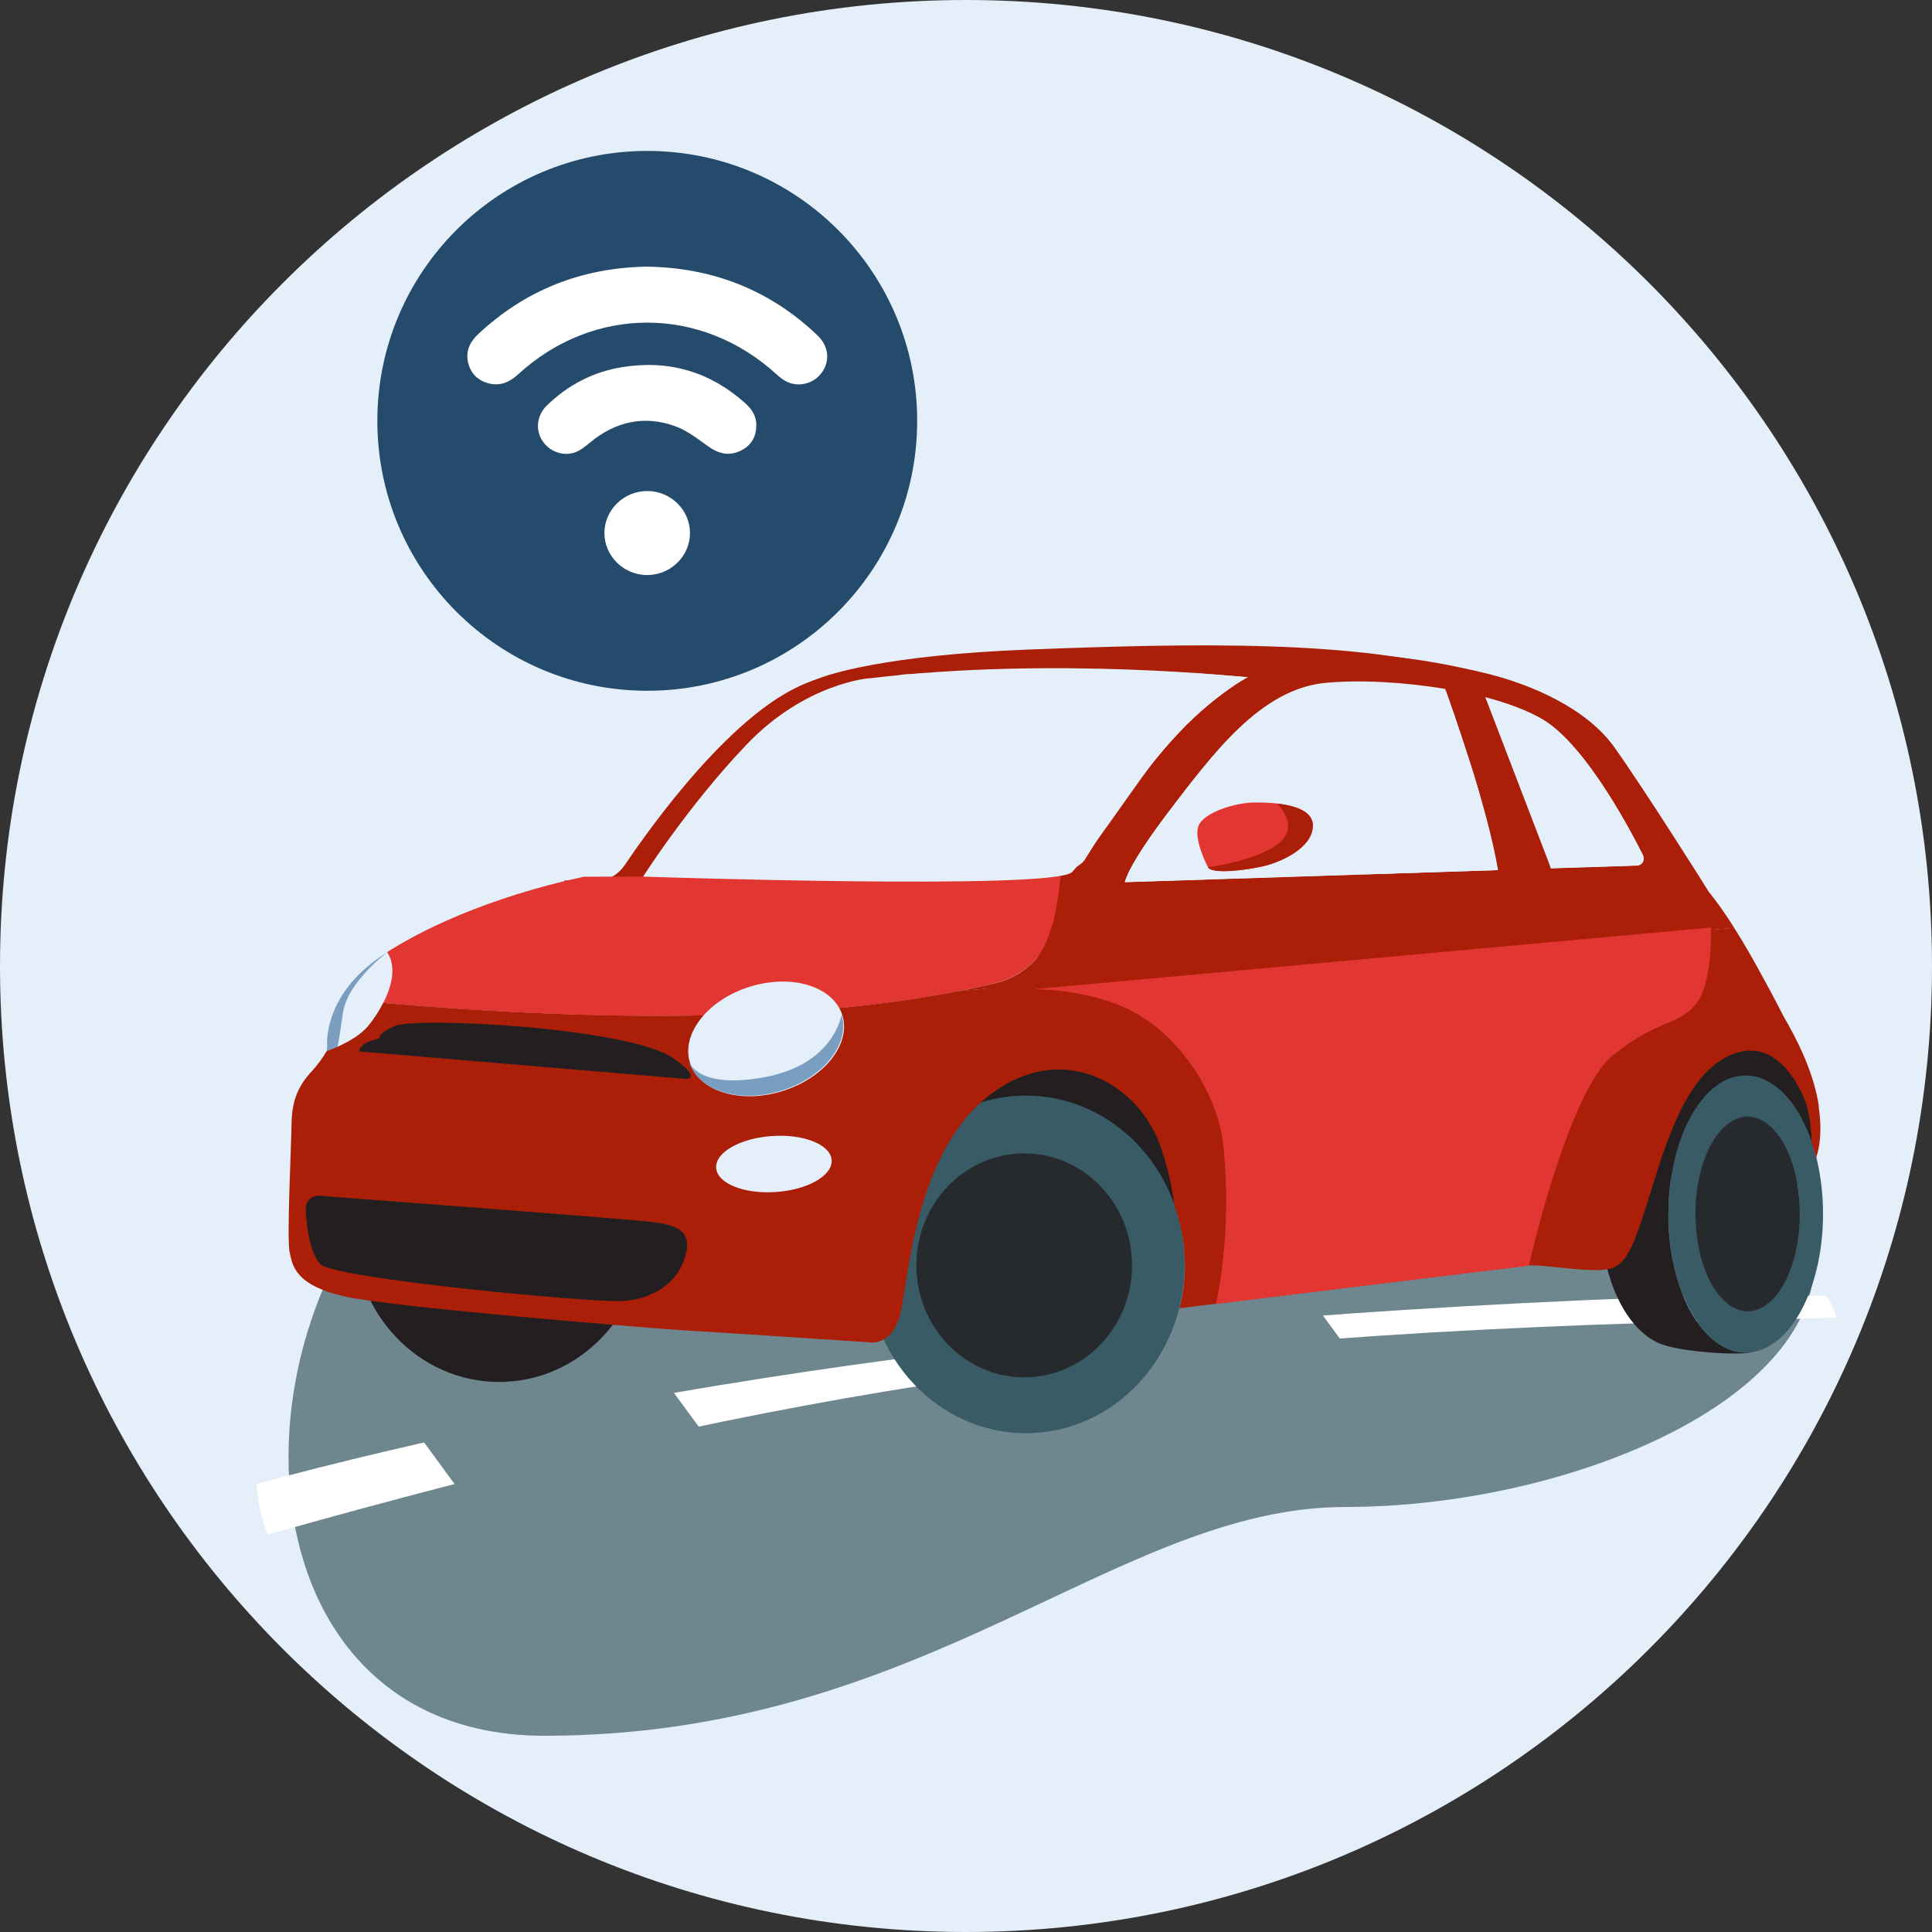 <?xml version="1.0" encoding="UTF-8"?>
<svg width="128px" height="128px" viewBox="0 0 128 128" version="1.1" xmlns="http://www.w3.org/2000/svg" xmlns:xlink="http://www.w3.org/1999/xlink">
    <rect x="0" y="0" width="128" height="128" fill="#333333" stroke="none"/>
    <title>01_Basics_Icons_Illustrations/06_illustrations_128x128/Product/z69-smart-car</title>
    <g id="01_Basics_Icons_Illustrations/06_illustrations_128x128/Product/z69-smart-car" stroke="none" stroke-width="1" fill="none" fill-rule="evenodd">
        <g id="z69-smart-car">
            <path d="M128,64 C128,28.654 99.347,0 64,0 C28.654,0 0,28.654 0,64 C0,99.347 28.654,128 64,128 C99.347,128 128,99.347 128,64 Z" id="Path" fill="#E4EFFA" fill-rule="nonzero"></path>
            <path d="M28.752,75.246 L116.326,75.246 C129.299,88.974 107.317,99.842 89.129,99.842 C73.972,99.842 61.331,114.999 36.069,114.999 C15.543,114.999 14.345,87.397 28.752,75.246 Z" id="Path" fill="#6E878E" fill-rule="nonzero"></path>
            <path d="M17,98.314 C38.359,92.553 68.688,87.259 112.89,85.842 L120.986,85.844 C121.309,86.334 121.538,86.817 121.68,87.291 C119.286,87.37 116.381,87.453 112.89,87.542 C71.461,88.599 48.544,93.029 18.315,101.508 C18.115,101.564 17.918,101.619 17.722,101.673 C17.312,100.6 17.072,99.471 17,98.314 Z" id="Path" fill="#FFFFFF"></path>
            <polygon id="Path" fill="#6E878E" fill-rule="nonzero" points="47.492 96.162 39.131 84.745 26.791 93.782 35.152 105.198"></polygon>
            <polygon id="Path" fill="#6E878E" fill-rule="nonzero" points="90.569 91.142 82.208 79.725 69.868 88.762 78.229 100.18"></polygon>
            <path d="M53.481,58.351 C57.277,58.057 58.095,58.535 66.165,57.772 C74.234,57.009 79.253,46.338 79.253,46.338 L82.654,46.596 C82.654,46.596 79.354,48.342 76.284,52.395 C75.108,53.939 72.332,58.048 71.22,59.261 C70.108,60.474 43.242,59.555 43.242,59.555 C43.242,59.555 51.193,58.516 53.49,58.342 L53.481,58.351 Z" id="Path" fill="#6E878E" fill-rule="nonzero"></path>
            <path d="M99.286,49.835 C100.406,51.305 100.388,51.903 103.016,55.193 C105.645,58.474 108.071,58.842 108.071,58.842 L102.411,59.026 L98.137,47.923 C98.137,47.923 99.065,49.541 99.295,49.835 L99.286,49.835 Z" id="Path" fill="#6E878E" fill-rule="nonzero"></path>
            <path d="M95.511,47.377 C95.511,47.377 97.111,51.991 97.542,53.489 C97.975,54.987 98.949,59.151 98.949,59.151 L90.383,59.426 C90.383,59.426 94.877,58.691 95.879,55.235 C96.881,51.779 95.511,47.377 95.511,47.377 Z" id="Path" fill="#6E878E" fill-rule="nonzero"></path>
            <path d="M53.846,58.205 C57.682,57.907 58.508,58.391 66.663,57.618 C74.817,56.845 79.888,46.031 79.888,46.031 L83.324,46.292 C83.324,46.292 79.99,48.061 76.888,52.169 C75.699,53.734 72.894,57.897 71.771,59.127 C70.647,60.356 43.5,59.425 43.5,59.425 C43.5,59.425 51.533,58.372 53.855,58.195 L53.846,58.205 Z" id="Path" fill="#6E878E" fill-rule="nonzero"></path>
            <path d="M100.134,49.587 C101.267,51.078 101.248,51.683 103.904,55.018 C106.561,58.343 109.013,58.715 109.013,58.715 L103.292,58.902 L98.974,47.65 C98.974,47.65 99.911,49.289 100.143,49.587 L100.134,49.587 Z" id="Path" fill="#6E878E" fill-rule="nonzero"></path>
            <path d="M96.319,47.092 C96.319,47.092 97.935,51.768 98.371,53.286 C98.808,54.805 99.793,59.024 99.793,59.024 L91.136,59.303 C91.136,59.303 95.678,58.558 96.691,55.056 C97.703,51.554 96.319,47.092 96.319,47.092 Z" id="Path" fill="#6E878E" fill-rule="nonzero"></path>
            <path d="M116.341,68.287 C116.341,68.287 123.688,73.475 118.199,79.538 C112.72,85.611 108.894,76.893 110.546,72.692 C112.199,68.492 114.474,66.629 116.341,68.287 Z" id="Path" fill="#231F20" fill-rule="nonzero"></path>
            <path d="M59.445,75.288 C59.26,75.717 79.924,84.109 79.878,83.69 C79.822,83.27 80.704,72.848 74.445,69.634 C68.185,66.421 59.91,74.198 59.445,75.288 Z" id="Path" fill="#231F20" fill-rule="nonzero"></path>
            <path d="M110.537,80.436 C110.537,75.369 112.832,71.252 115.654,71.252 C115.822,71.252 115.98,71.271 116.146,71.299 C114.986,71.001 113.184,71.103 112.144,71.299 C111.234,71.466 110.509,71.736 110.184,71.867 C107.825,72.649 106.042,76.207 106.042,80.482 C106.042,84.478 107.593,87.841 109.728,88.902 C109.748,88.912 109.776,88.921 109.794,88.94 C109.943,89.014 110.101,89.07 110.259,89.117 C110.612,89.229 111.113,89.35 111.781,89.443 C113.361,89.657 115.479,89.797 116.323,89.527 C116.1,89.582 115.877,89.61 115.645,89.61 C112.821,89.61 110.528,85.503 110.528,80.427 L110.537,80.436 Z" id="Path" fill="#231F20" fill-rule="nonzero"></path>
            <path d="M120.345,76.717 C120.261,76.364 120.159,76.019 120.047,75.693 C119.229,73.271 117.799,71.576 116.146,71.297 C115.989,71.269 115.821,71.25 115.654,71.25 C112.831,71.25 110.537,75.358 110.537,80.434 C110.537,85.51 112.831,89.618 115.654,89.618 C115.886,89.618 116.109,89.59 116.332,89.534 C118.839,88.938 120.781,85.091 120.781,80.434 C120.781,79.111 120.622,77.854 120.345,76.708 L120.345,76.717 Z M115.784,86.842 C113.871,86.842 112.33,83.955 112.33,80.397 C112.33,76.838 113.881,73.951 115.784,73.951 C117.688,73.951 119.239,76.838 119.239,80.397 C119.239,83.955 117.688,86.842 115.784,86.842 Z" id="Shape" fill="#385B66" fill-rule="nonzero"></path>
            <path d="M42.692,81.518 C42.692,87.06 38.382,91.558 33.07,91.558 C27.757,91.558 23.448,87.06 23.448,81.518 C23.448,75.976 27.757,71.477 33.07,71.477 C38.382,71.477 42.692,75.976 42.692,81.518 Z" id="Path" fill="#231F20" fill-rule="nonzero"></path>
            <path d="M97.593,44.607 C89.987,42.362 78.963,42.623 68.199,43.032 C58.512,43.405 54.825,44.718 54.184,44.97 C53.747,45.119 53.33,45.286 52.949,45.463 C47.701,47.885 42.082,56.305 41.386,57.32 C40.689,58.336 39.705,58.336 39.705,58.336 C39.649,58.336 38.795,58.336 37.392,58.336 C37.439,58.587 37.485,58.839 37.569,59.1 C37.875,60.133 38.628,60.869 39.724,61.223 C41.627,61.838 43.968,61.968 45.732,60.944 C46.773,60.338 47.636,59.491 48.481,58.643 L44.181,58.773 C44.181,58.773 44.349,57.758 47.321,54.144 C49.262,51.778 51.323,48.91 53.812,47.27 C55.382,46.125 57.732,45.221 59.803,44.69 C60.267,44.662 60.704,44.634 61.112,44.616 C76.641,43.908 82.947,45.314 82.947,45.314 C82.947,45.314 89.337,44.197 89.532,44.29 C89.727,44.383 105.218,46.851 97.612,44.607 L97.593,44.607 Z" id="Path" fill="#AB1F08" fill-rule="nonzero"></path>
            <path d="M57.579,44.935 C57.579,44.935 53.335,45.252 49.434,49.36 C45.533,53.458 42.608,58.078 42.608,58.078 L69.16,58.05 L70.052,57.985 C70.052,57.985 71.101,58.143 72.03,56.802 C72.959,55.461 77.909,47.478 82.673,44.88 C82.673,44.88 69.82,43.464 57.579,44.945 L57.579,44.935 Z" id="Path" fill="#E4EFFA" fill-rule="nonzero"></path>
            <path d="M77.829,79.923 C78.052,81.87 77.829,83.015 77.829,83.015 L77.392,86.797 C77.392,86.797 77.68,86.76 78.182,86.704 C78.414,85.8 78.535,84.85 78.535,83.863 C78.535,82.475 78.284,81.152 77.838,79.923 L77.829,79.923 Z" id="Path" fill="#6E878E" fill-rule="nonzero"></path>
            <path d="M67.968,94.953 C73.778,94.953 78.487,89.946 78.487,83.769 C78.487,77.592 73.778,72.585 67.968,72.585 C62.159,72.585 57.45,77.592 57.45,83.769 C57.45,89.946 62.159,94.953 67.968,94.953 Z" id="Path" fill="#385B66" fill-rule="nonzero"></path>
            <path d="M67.857,76.415 C63.911,76.415 60.713,79.734 60.713,83.834 C60.713,87.933 63.911,91.252 67.857,91.252 C71.803,91.252 75,87.933 75,83.834 C75,79.734 71.803,76.415 67.857,76.415 Z" id="Path" fill="#231F20" fill-rule="nonzero" opacity="0.8"></path>
            <path d="M115.786,73.954 C113.873,73.954 112.331,76.841 112.331,80.399 C112.331,83.957 113.882,86.845 115.786,86.845 C117.69,86.845 119.241,83.957 119.241,80.399 C119.241,76.841 117.69,73.954 115.786,73.954 Z" id="Path" fill="#385B66" fill-rule="nonzero"></path>
            <path d="M115.786,73.992 C113.873,73.992 112.331,76.88 112.331,80.438 C112.331,83.996 113.882,86.883 115.786,86.883 C117.69,86.883 119.241,83.996 119.241,80.438 C119.241,76.88 117.69,73.992 115.786,73.992 Z" id="Path" fill="#231F20" fill-rule="nonzero" opacity="0.8"></path>
            <path d="M24.425,67.956 C25.317,66.857 26.635,64.575 25.66,63.085 C21.574,65.739 21.648,69.12 21.676,69.623 C21.676,69.642 21.657,69.651 21.648,69.67 C22.651,69.288 23.803,68.729 24.425,67.965 L24.425,67.956 Z" id="Path" fill="#E4EFFA" fill-rule="nonzero"></path>
            <path d="M21.648,69.67 C21.648,69.67 21.667,69.372 21.676,69.353 C21.639,68.878 21.564,65.637 25.66,63.085 C25.66,63.085 23.032,65.059 22.725,67.08 C22.419,69.102 22.4,69.577 22.15,69.614 C21.899,69.651 21.648,69.66 21.648,69.66 L21.648,69.67 Z" id="Path" fill="#7A9EBF" fill-rule="nonzero"></path>
            <path d="M66.002,65.111 C69.866,64.188 70.831,59.289 71.036,57.762 C70.618,57.994 70.274,57.994 70.274,57.994 C69.958,57.966 38.669,58.087 38.669,58.087 C36.31,58.59 30.626,60.006 25.918,62.912 C25.825,62.968 25.741,63.024 25.648,63.08 C26.289,64.049 25.955,65.353 25.389,66.452 C25.621,66.47 25.862,66.489 26.104,66.517 C50.037,68.519 61.414,66.219 66.002,65.12 L66.002,65.111 Z" id="Path" fill="#E13632" fill-rule="nonzero"></path>
            <path d="M120.511,73.326 C120.167,70.97 118.978,68.734 118.142,67.291 C117.566,66.145 117.009,65.139 116.646,64.478 C116.219,63.686 115.588,62.568 114.892,61.469 C106.551,62.205 70.971,64.971 63.495,65.661 C57.765,66.797 46.499,68.213 26.104,66.508 C25.863,66.49 25.621,66.471 25.389,66.443 C25.092,67.03 24.73,67.561 24.414,67.943 C23.792,68.706 22.64,69.275 21.637,69.647 C21.395,70.057 21.08,70.513 20.727,70.895 C19.845,71.836 19.343,72.758 19.315,74.453 C19.287,76.158 18.999,82.016 19.185,82.929 C19.371,83.842 19.529,85.137 22.826,85.891 C26.123,86.646 44.438,88.099 45.134,88.127 C45.821,88.155 57.83,88.946 57.83,88.946 C57.83,88.946 58.183,88.965 58.592,88.713 C58.954,88.49 59.362,88.052 59.613,87.177 C60.115,85.425 60.449,77.676 64.526,73.475 C64.786,73.205 65.065,72.954 65.362,72.711 C70.228,68.772 75.411,71.706 76.888,75.953 C77.417,77.471 77.677,78.803 77.807,79.893 C78.262,81.113 78.503,82.445 78.503,83.833 C78.503,84.811 78.383,85.761 78.151,86.674 C82.181,86.171 100.348,83.926 101.267,83.842 C102.307,83.749 105.79,84.438 106.857,84 C107.926,83.563 108.363,82.175 109.533,78.421 C110.693,74.668 112.105,70.7 115.032,69.759 C117.956,68.818 119.452,72.432 119.712,73.289 C119.712,73.289 119.712,73.289 119.712,73.298 C119.833,73.764 120.019,74.677 120.028,75.683 C120.139,76.009 120.231,76.353 120.325,76.707 C120.557,76.018 120.734,74.919 120.491,73.317 L120.511,73.326 Z" id="Path" fill="#AB1F08" fill-rule="nonzero"></path>
            <path d="M113.238,59.13 C113.052,58.813 108.948,52.302 106.941,49.489 C105.168,47.002 101.563,45.326 98.174,44.544 C94.784,43.752 87.874,42.28 82.877,44.767 C77.881,47.254 72.54,55.926 71.881,56.959 C71.621,57.369 71.315,57.621 71.045,57.77 C70.841,59.297 69.875,64.187 66.011,65.119 C65.333,65.277 64.498,65.473 63.504,65.668 C70.971,64.979 106.561,62.213 114.9,61.477 C114.371,60.639 113.795,59.8 113.248,59.13 L113.238,59.13 Z M77.5,53.681 C80.323,49.964 83.5,45.643 87.809,45.233 C90.056,45.019 92.991,45.168 95.74,45.633 C96.084,46.593 98.573,53.495 99.241,57.639 L74.519,58.44 C74.519,58.44 74.677,57.397 77.5,53.681 Z M108.511,57.332 L102.752,57.518 C102.167,55.562 100.319,49.648 98.406,46.192 C99.882,46.583 101.202,47.068 102.195,47.654 C105.148,49.387 108.269,55.488 108.854,56.661 C109.039,57.239 108.511,57.332 108.511,57.332 Z" id="Shape" fill="#AB1F08" fill-rule="nonzero"></path>
            <path d="M75.51,61.141 C73.272,59.38 74.516,57.294 78.9,51.864 C82.179,47.803 97.54,46.098 95.747,45.633 C88.791,43.826 82.671,44.869 82.671,44.869 C77.674,47.356 72.538,55.916 71.879,56.959 C71.619,57.369 70.551,57.844 70.272,58.002 C70.068,59.529 69.864,64.429 66,65.351 C65.322,65.509 64.486,65.705 63.492,65.9 C70.959,65.211 106.549,62.445 114.889,61.709 C114.889,61.709 78.631,63.6 75.51,61.132 L75.51,61.141 Z" id="Path" fill="#AB1F08" fill-rule="nonzero"></path>
            <path d="M87.809,45.242 C83.509,45.652 80.333,49.965 77.5,53.69 C74.668,57.407 74.519,58.45 74.519,58.45 L99.242,57.649 C98.574,53.504 96.094,46.602 95.741,45.643 C92.983,45.177 90.057,45.028 87.809,45.242 Z" id="Path" fill="#E4EFFA" fill-rule="nonzero"></path>
            <path d="M102.195,47.67 C101.202,47.083 99.882,46.599 98.406,46.208 C100.319,49.654 102.167,55.578 102.752,57.534 L108.511,57.348 C108.511,57.348 109.039,57.254 108.854,56.677 C108.269,55.503 105.148,49.412 102.195,47.67 Z" id="Path" fill="#E4EFFA" fill-rule="nonzero"></path>
            <path d="M55.806,67.261 C56.4,69.171 54.617,71.425 51.831,72.291 C49.045,73.157 46.305,72.31 45.71,70.4 C45.116,68.491 46.899,66.237 49.685,65.37 C52.472,64.504 55.211,65.352 55.806,67.261 Z" id="Path" fill="#E4EFFA" fill-rule="nonzero"></path>
            <path d="M55.753,67.227 C56.347,69.136 54.564,71.39 51.778,72.257 C48.992,73.123 46.252,72.275 45.658,70.366 C45.658,70.366 46.252,72.219 50.766,71.344 C55.279,70.468 55.753,67.227 55.753,67.227 Z" id="Path" fill="#7A9EBF" fill-rule="nonzero"></path>
            <path d="M55.099,76.859 C55.164,77.883 53.511,78.833 51.403,78.973 C49.286,79.122 47.521,78.405 47.447,77.38 C47.372,76.356 49.035,75.405 51.143,75.266 C53.251,75.117 55.025,75.834 55.099,76.859 Z" id="Path" fill="#E4EFFA" fill-rule="nonzero"></path>
            <path d="M20.254,80.042 C20.254,80.042 20.309,82.78 21.219,83.749 C22.13,84.717 39.172,86.31 41.215,86.198 C43.258,86.087 44.856,85.006 45.367,83.348 C45.877,81.7 45.144,81.187 43.147,80.954 C41.159,80.722 21.498,79.25 21.498,79.25 C21.498,79.25 20.365,78.961 20.244,80.051 L20.254,80.042 Z" id="Path" fill="#231F20" fill-rule="nonzero"></path>
            <path d="M80.028,57.45 C80.028,57.45 79.053,55.606 79.406,54.712 C79.759,53.817 81.867,53.165 83.149,53.165 C84.43,53.165 87.04,53.286 86.984,54.739 C86.929,56.202 84.876,57.096 83.808,57.357 C82.74,57.627 80.307,57.953 80.037,57.45 L80.028,57.45 Z" id="Path" fill="#E13632" fill-rule="nonzero"></path>
            <path d="M80.029,57.458 C80.298,57.961 82.732,57.635 83.8,57.365 C84.868,57.094 86.92,56.2 86.976,54.747 C87.013,53.741 85.796,53.378 84.608,53.238 C84.608,53.238 86.168,54.682 84.737,55.856 C83.307,57.029 80.029,57.458 80.029,57.458 Z" id="Path" fill="#AB1F08" fill-rule="nonzero"></path>
            <path d="M68.538,65.543 C68.538,65.543 72.467,65.487 75.411,67.219 C78.531,69.054 80.705,72.761 81.039,75.789 C81.68,81.675 80.565,86.388 80.565,86.388 L101.285,83.855 C101.285,83.855 103.886,72.305 106.877,69.902 C109.867,67.508 111.121,67.974 112.319,66.567 C113.517,65.17 113.35,61.454 113.35,61.454 L68.529,65.533 L68.538,65.543 Z" id="Path" fill="#E13632" fill-rule="nonzero"></path>
            <path d="M23.819,69.662 L45.515,71.487 C45.515,71.487 46.481,71.385 44.549,70.072 C41.586,68.069 27.479,67.342 26.123,67.985 C24.767,68.628 25.38,68.749 24.971,68.842 C23.699,69.149 23.81,69.662 23.81,69.662 L23.819,69.662 Z" id="Path" fill="#231F20" fill-rule="nonzero"></path>
            <path d="M53.019,56.839 C56.882,56.541 57.709,57.035 65.909,56.252 C74.11,55.47 79.218,44.6 79.218,44.6 L82.673,44.861 C82.673,44.861 79.32,46.64 76.191,50.775 C75.002,52.35 72.178,56.541 71.036,57.77 C69.894,59 42.598,58.078 42.598,58.078 C42.598,58.078 50.678,57.025 53.019,56.839 Z" id="Path" fill="#E4EFFA" fill-rule="nonzero"></path>
            <path d="M99.585,48.148 C100.718,49.648 100.709,50.263 103.374,53.606 C106.049,56.95 108.511,57.332 108.511,57.332 L102.752,57.518 L98.406,46.192 C98.406,46.192 99.353,47.841 99.585,48.148 Z" id="Path" fill="#E4EFFA" fill-rule="nonzero"></path>
            <path d="M95.741,45.638 C95.741,45.638 97.366,50.342 97.812,51.87 C98.258,53.397 99.242,57.645 99.242,57.645 L90.531,57.924 C90.531,57.924 95.1,57.179 96.112,53.649 C97.125,50.119 95.732,45.638 95.732,45.638 L95.741,45.638 Z" id="Path" fill="#E4EFFA" fill-rule="nonzero"></path>
            <path d="M42.883,45.765 C52.759,45.765 60.765,37.759 60.765,27.883 C60.765,18.006 52.759,10 42.883,10 C33.006,10 25,18.006 25,27.883 C25,37.759 33.006,45.765 42.883,45.765 Z" id="Path" fill="#244A6C" fill-rule="nonzero"></path>
            <path d="M54.169,22.229 C51.032,19.227 47.259,17.737 42.865,17.665 C38.566,17.733 34.824,19.197 31.686,22.132 C31.243,22.547 30.962,23.017 30.962,23.583 C30.962,23.699 30.973,23.82 30.998,23.944 C31.141,24.668 31.58,25.166 32.304,25.379 C33.103,25.614 33.746,25.335 34.34,24.791 C39.326,20.226 46.468,20.241 51.458,24.81 C51.671,25.005 51.91,25.193 52.172,25.31 C52.987,25.677 53.967,25.382 54.47,24.654 C54.691,24.333 54.803,23.98 54.805,23.627 L54.805,23.607 C54.802,23.119 54.59,22.632 54.169,22.229 Z" id="Path" fill="#FFFFFF"></path>
            <path d="M50.105,28.198 C50.098,28.963 49.752,29.539 49.051,29.87 C48.305,30.223 47.625,30.069 46.956,29.596 C46.246,29.094 45.533,28.526 44.729,28.236 C42.68,27.496 40.791,27.927 39.116,29.298 C38.817,29.543 38.507,29.809 38.154,29.948 C37.34,30.271 36.402,29.927 35.936,29.205 C35.458,28.465 35.562,27.521 36.229,26.869 C37.622,25.509 39.291,24.634 41.227,24.323 C44.31,23.828 47.027,24.625 49.349,26.69 C49.804,27.094 50.123,27.563 50.105,28.198 Z" id="Path" fill="#FFFFFF"></path>
            <path d="M42.747,38.095 C41.248,38.027 40.044,36.798 40.044,35.309 C40.044,35.302 40.044,35.295 40.044,35.287 C40.057,33.773 41.332,32.532 42.877,32.531 C44.437,32.53 45.712,33.784 45.714,35.315 C45.714,35.317 45.714,35.319 45.714,35.321 C45.714,35.328 45.714,35.334 45.714,35.341 C45.701,36.813 44.497,38.027 43.011,38.095 L42.747,38.095 Z" id="Path" fill="#FFFFFF"></path>
        </g>
    </g>
</svg>